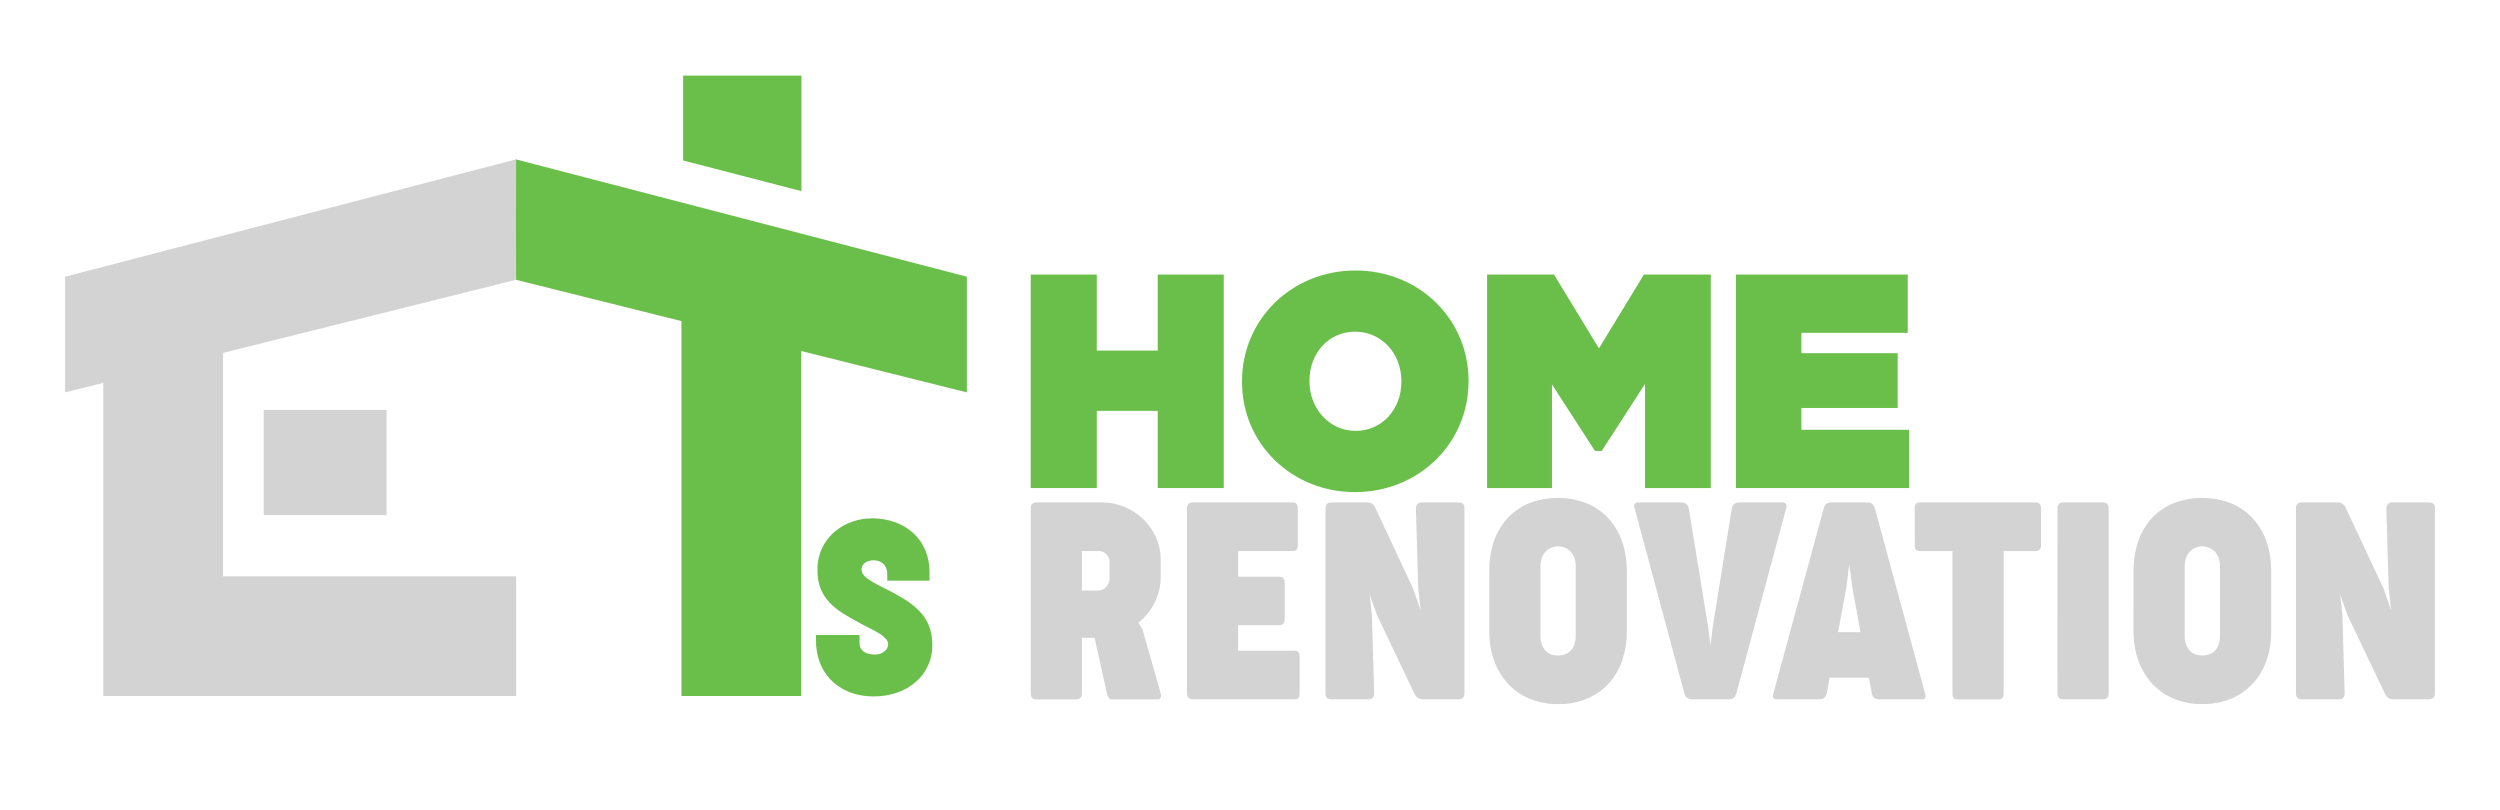 <?xml version="1.0" encoding="UTF-8"?>
<svg xmlns="http://www.w3.org/2000/svg" width="284" height="92" viewBox="0 0 284 92" fill="none">
  <g clip-path="url(#clip0_248_207)">
    <path d="M132.108 31.189H131.518V31.781V39.825H124.592V31.781V31.189H124H117.682H117.092V31.781V54.851V55.442H117.682H124H124.592V54.851V46.675H131.518V54.851V55.442H132.108H138.426H139.018V54.851V31.781V31.189H138.426H132.108Z" fill="#6ABF4B"></path>
    <path d="M153.992 30.729C146.758 30.729 141.092 36.257 141.092 43.317V43.382C141.092 50.403 146.732 55.904 153.927 55.904C161.153 55.904 166.827 50.375 166.827 43.317V43.25C166.827 36.229 161.19 30.729 153.992 30.729ZM148.755 43.25C148.755 40.073 150.979 37.678 153.927 37.678C156.923 37.678 159.196 40.101 159.196 43.31V43.375C159.196 46.543 156.96 48.948 153.992 48.948C151.055 48.948 148.755 46.471 148.755 43.315V43.25Z" fill="#6ABF4B"></path>
    <path d="M187.078 31.189H186.746L186.574 31.475L181.639 39.577L176.707 31.475L176.534 31.189H176.202H169.527H168.935V31.781V54.851V55.442H169.527H175.713H176.305V54.851V43.67L181.014 50.954L181.188 51.223H181.511H181.639H181.962L182.136 50.954L186.877 43.607V54.851V55.442H187.469H193.753H194.345V54.851V31.781V31.189H193.753H187.078Z" fill="#6ABF4B"></path>
    <path d="M216.289 48.822H204.637V46.346H214.987H215.577V45.755V40.712V40.122H214.987H204.637V37.809H216.125H216.717V37.22V31.781V31.189H216.125H197.792H197.202V31.781V54.851V55.442H197.792H216.289H216.88V54.851V49.414V48.822H216.289Z" fill="#6ABF4B"></path>
    <path d="M77.602 18.231L91.043 21.713V8.591H77.602V18.231Z" fill="#6ABF4B"></path>
    <path d="M109.835 31.434L58.596 18.102L58.626 31.787L77.41 36.477V79.062H91.02V39.876L109.835 44.576V31.434Z" fill="#6ABF4B"></path>
    <path d="M25.34 40.093L58.603 31.787L58.631 18.102L7.393 31.434V44.576L11.73 43.493V79.062H25.34H58.631V65.468H25.34V40.093Z" fill="#D3D3D3"></path>
    <path d="M43.913 46.565H29.957V58.512H43.913V46.565Z" fill="#D3D3D3"></path>
    <path d="M105.542 71.109C105.294 70.48 104.924 69.908 104.451 69.425C103.916 68.88 103.313 68.407 102.657 68.016C101.944 67.584 101.113 67.132 100.165 66.663C99.741 66.458 99.384 66.268 99.095 66.094C98.847 65.952 98.612 65.79 98.39 65.609C98.235 65.483 98.103 65.332 97.999 65.162C97.919 65.027 97.876 64.873 97.876 64.716C97.869 64.535 97.916 64.356 98.011 64.202C98.099 64.07 98.215 63.958 98.352 63.877C98.49 63.794 98.64 63.735 98.797 63.701C98.948 63.667 99.103 63.649 99.257 63.648C99.437 63.649 99.615 63.676 99.786 63.729C99.974 63.784 100.148 63.879 100.297 64.007C100.445 64.135 100.564 64.294 100.646 64.472C100.746 64.697 100.794 64.943 100.787 65.19V65.554C100.789 65.57 100.792 65.585 100.796 65.6V65.964H105.596V65.239V64.973C105.601 64.163 105.452 63.36 105.156 62.606C104.87 61.876 104.431 61.216 103.869 60.67C103.274 60.099 102.569 59.656 101.797 59.365C100.903 59.032 99.954 58.868 99 58.885C98.264 58.889 97.534 59.014 96.84 59.256C96.118 59.502 95.448 59.878 94.862 60.365C94.219 60.901 93.704 61.575 93.359 62.337C93.013 63.099 92.844 63.929 92.866 64.766C92.844 65.489 92.966 66.209 93.225 66.885C93.466 67.469 93.813 68.003 94.249 68.46C94.717 68.944 95.245 69.367 95.819 69.719C96.429 70.096 97.099 70.48 97.83 70.868C98.218 71.076 98.598 71.271 98.969 71.456C99.305 71.622 99.632 71.804 99.95 72.003C100.205 72.158 100.435 72.35 100.634 72.572C100.795 72.745 100.886 72.971 100.891 73.207C100.89 73.356 100.852 73.502 100.782 73.633C100.707 73.778 100.601 73.906 100.472 74.006C100.327 74.119 100.164 74.206 99.991 74.263C99.791 74.327 99.583 74.359 99.374 74.356C99.174 74.356 98.974 74.336 98.778 74.297C98.58 74.259 98.39 74.189 98.216 74.087C98.049 73.985 97.909 73.845 97.807 73.679C97.694 73.494 97.638 73.279 97.645 73.063V72.672C97.645 72.661 97.645 72.656 97.645 72.647V72.139H92.697V72.834C92.693 73.646 92.835 74.452 93.116 75.214C93.389 75.96 93.813 76.642 94.362 77.217C94.946 77.815 95.65 78.285 96.427 78.595C97.338 78.954 98.312 79.128 99.291 79.109C100.187 79.117 101.079 78.972 101.926 78.677C102.693 78.415 103.403 78.009 104.017 77.481C104.604 76.974 105.077 76.35 105.406 75.648C105.746 74.919 105.92 74.124 105.914 73.32C105.929 72.566 105.803 71.816 105.542 71.109Z" fill="#6ABF4B"></path>
    <path d="M117.092 57.749C117.092 57.3 117.311 57.075 117.751 57.075H125.133C126.027 57.07 126.914 57.244 127.74 57.586C128.535 57.912 129.261 58.386 129.881 58.981C130.493 59.574 130.984 60.28 131.326 61.06C131.681 61.871 131.861 62.747 131.854 63.632V65.568C131.857 66.094 131.791 66.618 131.659 67.127C131.533 67.614 131.356 68.086 131.13 68.535C130.907 68.97 130.636 69.378 130.321 69.752C130.013 70.115 129.677 70.453 129.315 70.762L129.787 71.499L131.86 78.793C131.913 78.935 131.913 79.092 131.86 79.234C131.836 79.305 131.787 79.366 131.723 79.406C131.658 79.446 131.582 79.462 131.507 79.452H126.421C126.264 79.469 126.106 79.424 125.981 79.327C125.868 79.18 125.792 79.008 125.76 78.825L124.351 72.457H122.907V78.793C122.907 79.234 122.676 79.452 122.215 79.452H117.751C117.312 79.452 117.092 79.234 117.092 78.793V57.749ZM122.907 62.597V67.083H124.77C124.95 67.086 125.127 67.045 125.288 66.966C125.442 66.89 125.578 66.783 125.688 66.652C125.8 66.522 125.887 66.373 125.947 66.212C126.01 66.055 126.042 65.888 126.042 65.719V63.836C126.046 63.672 126.016 63.51 125.953 63.358C125.891 63.207 125.799 63.07 125.681 62.956C125.562 62.837 125.42 62.743 125.263 62.681C125.106 62.619 124.939 62.59 124.77 62.595L122.907 62.597Z" fill="#D3D3D3"></path>
    <path d="M134.838 57.749C134.838 57.3 135.058 57.075 135.497 57.075H146.899C147.252 57.075 147.428 57.3 147.428 57.749V61.938C147.428 62.377 147.252 62.597 146.899 62.597H140.65V65.515H145.329C145.738 65.515 145.942 65.745 145.942 66.205V70.362C145.942 70.801 145.738 71.021 145.329 71.021H140.65V73.925H147.072C147.449 73.925 147.638 74.143 147.638 74.583V78.786C147.638 79.226 147.449 79.445 147.072 79.445H135.497C135.058 79.445 134.838 79.226 134.838 78.786V57.749Z" fill="#D3D3D3"></path>
    <path d="M150.575 57.75C150.575 57.3 150.795 57.076 151.234 57.076H155.302C155.514 57.067 155.722 57.129 155.896 57.251C156.069 57.372 156.197 57.548 156.26 57.75L160.532 66.864L161.396 69.374L161.112 66.848L160.846 57.75C160.844 57.579 160.902 57.413 161.01 57.28C161.071 57.21 161.147 57.155 161.233 57.12C161.319 57.084 161.412 57.069 161.505 57.076H165.735C165.878 57.081 166.018 57.122 166.142 57.194C166.288 57.273 166.362 57.447 166.362 57.722V78.785C166.362 79.225 166.12 79.443 165.639 79.443H161.648C161.445 79.446 161.246 79.392 161.073 79.287C160.888 79.168 160.748 78.992 160.673 78.785L156.433 69.891L155.6 67.538L155.852 69.891L156.104 78.785C156.112 79.225 155.894 79.443 155.443 79.443H151.234C150.796 79.443 150.575 79.225 150.575 78.785V57.75Z" fill="#D3D3D3"></path>
    <path d="M169.18 64.746C169.176 63.701 169.335 62.661 169.65 61.664C169.948 60.705 170.437 59.817 171.088 59.052C171.758 58.279 172.589 57.661 173.522 57.241C175.731 56.336 178.207 56.336 180.416 57.241C181.351 57.659 182.185 58.274 182.859 59.045C183.513 59.808 184.01 60.694 184.32 61.65C184.646 62.647 184.81 63.69 184.806 64.739V71.813C184.811 72.862 184.649 73.904 184.327 74.902C184.023 75.859 183.529 76.744 182.874 77.505C182.201 78.276 181.367 78.892 180.432 79.309C179.345 79.781 178.169 80.011 176.985 79.984C175.816 80.006 174.656 79.774 173.585 79.302C172.648 78.885 171.814 78.267 171.143 77.491C170.489 76.724 169.99 75.837 169.675 74.879C169.344 73.891 169.176 72.855 169.18 71.813V64.746ZM174.995 72.244C174.975 72.813 175.149 73.372 175.49 73.829C175.821 74.251 176.326 74.463 177.006 74.464C177.309 74.469 177.61 74.409 177.887 74.288C178.126 74.181 178.338 74.023 178.508 73.825C178.675 73.621 178.801 73.386 178.878 73.133C178.963 72.851 179.005 72.558 179.003 72.264V64.276C179.003 63.997 178.961 63.719 178.878 63.453C178.798 63.196 178.67 62.957 178.5 62.748C178.329 62.541 178.114 62.372 177.871 62.254C177.599 62.13 177.303 62.066 177.003 62.066C176.704 62.066 176.408 62.13 176.135 62.254C175.894 62.375 175.68 62.544 175.506 62.75C175.333 62.957 175.202 63.196 175.124 63.454C175.039 63.721 174.996 63.998 174.997 64.278L174.995 72.244Z" fill="#D3D3D3"></path>
    <path d="M197.25 78.769C197.124 79.22 196.853 79.443 196.434 79.443H192.178C191.748 79.443 191.473 79.22 191.346 78.769L185.691 57.732C185.652 57.654 185.635 57.568 185.639 57.481C185.643 57.395 185.67 57.311 185.715 57.237C185.767 57.18 185.832 57.135 185.904 57.106C185.976 57.077 186.054 57.066 186.131 57.072H191.015C191.203 57.068 191.388 57.122 191.543 57.229C191.702 57.354 191.809 57.533 191.843 57.732L194.056 71.299L194.308 73.355L194.557 71.285L196.74 57.732C196.775 57.531 196.884 57.351 197.047 57.229C197.207 57.122 197.396 57.067 197.588 57.072H202.457C202.535 57.066 202.612 57.077 202.684 57.106C202.757 57.135 202.821 57.18 202.873 57.237C202.92 57.31 202.947 57.394 202.954 57.48C202.961 57.566 202.946 57.653 202.912 57.732L197.25 78.769Z" fill="#D3D3D3"></path>
    <path d="M218.688 78.785C218.824 79.225 218.713 79.443 218.358 79.443H213.489C213.294 79.451 213.101 79.396 212.939 79.286C212.78 79.163 212.674 78.983 212.641 78.785L212.31 76.981H207.85L207.52 78.785C207.488 78.986 207.378 79.166 207.214 79.286C207.054 79.394 206.865 79.449 206.673 79.443H201.805C201.453 79.443 201.333 79.225 201.453 78.785L207.175 57.749C207.301 57.3 207.573 57.075 207.992 57.075H212.153C212.583 57.075 212.858 57.3 212.987 57.749L218.688 78.785ZM208.808 71.813H211.353L210.426 66.747L210.074 64.107L209.744 66.747L208.808 71.813Z" fill="#D3D3D3"></path>
    <path d="M217.509 57.75C217.509 57.3 217.697 57.076 218.074 57.076H231.292C231.37 57.072 231.447 57.087 231.519 57.117C231.591 57.148 231.656 57.193 231.708 57.252C231.816 57.396 231.869 57.574 231.857 57.753V61.926C231.87 62.106 231.816 62.284 231.708 62.428C231.656 62.487 231.592 62.534 231.52 62.564C231.448 62.595 231.37 62.608 231.292 62.604H227.616V78.797C227.616 79.237 227.416 79.456 227.02 79.456H222.33C221.978 79.456 221.802 79.237 221.802 78.797V62.604H218.08C217.703 62.604 217.514 62.381 217.514 61.93L217.509 57.75Z" fill="#D3D3D3"></path>
    <path d="M233.732 57.749C233.732 57.3 233.952 57.075 234.391 57.075H238.884C239.322 57.075 239.541 57.3 239.543 57.749V78.785C239.543 79.225 239.322 79.443 238.884 79.443H234.384C233.946 79.443 233.725 79.225 233.725 78.785L233.732 57.749Z" fill="#D3D3D3"></path>
    <path d="M242.369 64.746C242.366 63.701 242.525 62.661 242.842 61.664C243.139 60.706 243.628 59.817 244.278 59.052C244.951 58.278 245.784 57.66 246.72 57.241C248.929 56.336 251.406 56.336 253.615 57.241C254.549 57.66 255.382 58.275 256.057 59.045C256.711 59.808 257.207 60.694 257.516 61.65C257.843 62.647 258.008 63.69 258.004 64.739V71.813C258.008 72.862 257.847 73.904 257.525 74.902C257.217 75.857 256.719 76.74 256.061 77.498C255.388 78.27 254.555 78.885 253.62 79.302C252.533 79.774 251.357 80.004 250.173 79.977C249.004 80.001 247.843 79.771 246.772 79.302C245.835 78.884 245.001 78.266 244.329 77.491C243.675 76.724 243.176 75.837 242.861 74.879C242.53 73.888 242.363 72.85 242.366 71.806L242.369 64.746ZM248.185 72.244C248.164 72.813 248.338 73.373 248.68 73.829C249.01 74.251 249.515 74.463 250.196 74.464C250.499 74.469 250.799 74.409 251.077 74.288C251.315 74.181 251.527 74.023 251.697 73.825C251.865 73.621 251.99 73.386 252.066 73.133C252.151 72.851 252.193 72.558 252.191 72.264V64.276C252.191 63.997 252.149 63.719 252.066 63.453C251.987 63.196 251.858 62.957 251.688 62.748C251.401 62.422 251.015 62.197 250.589 62.108C250.163 62.019 249.72 62.07 249.325 62.254C249.084 62.375 248.87 62.543 248.696 62.748C248.522 62.955 248.392 63.195 248.312 63.453C248.228 63.719 248.186 63.997 248.187 64.276L248.185 72.244Z" fill="#D3D3D3"></path>
    <path d="M260.819 57.75C260.819 57.3 261.039 57.076 261.478 57.076H265.545C265.757 57.067 265.966 57.128 266.139 57.25C266.313 57.372 266.441 57.548 266.504 57.75L270.776 66.864L271.639 69.374L271.356 66.848L271.089 57.75C271.087 57.579 271.145 57.413 271.253 57.28C271.314 57.21 271.391 57.155 271.477 57.12C271.563 57.084 271.656 57.069 271.749 57.076H275.978C276.121 57.081 276.261 57.122 276.385 57.194C276.531 57.273 276.605 57.447 276.605 57.722V78.785C276.605 79.225 276.364 79.443 275.883 79.443H271.895C271.692 79.446 271.493 79.392 271.32 79.287C271.135 79.168 270.995 78.992 270.92 78.785L266.68 69.891L265.848 67.538L266.099 69.891L266.351 78.785C266.351 79.225 266.141 79.443 265.69 79.443H261.481C261.043 79.443 260.822 79.225 260.822 78.785L260.819 57.75Z" fill="#D3D3D3"></path>
  </g>
  <defs>
    <clipPath id="clip0_248_207">
      <rect width="284" height="92" fill="white"></rect>
    </clipPath>
  </defs>
</svg>
